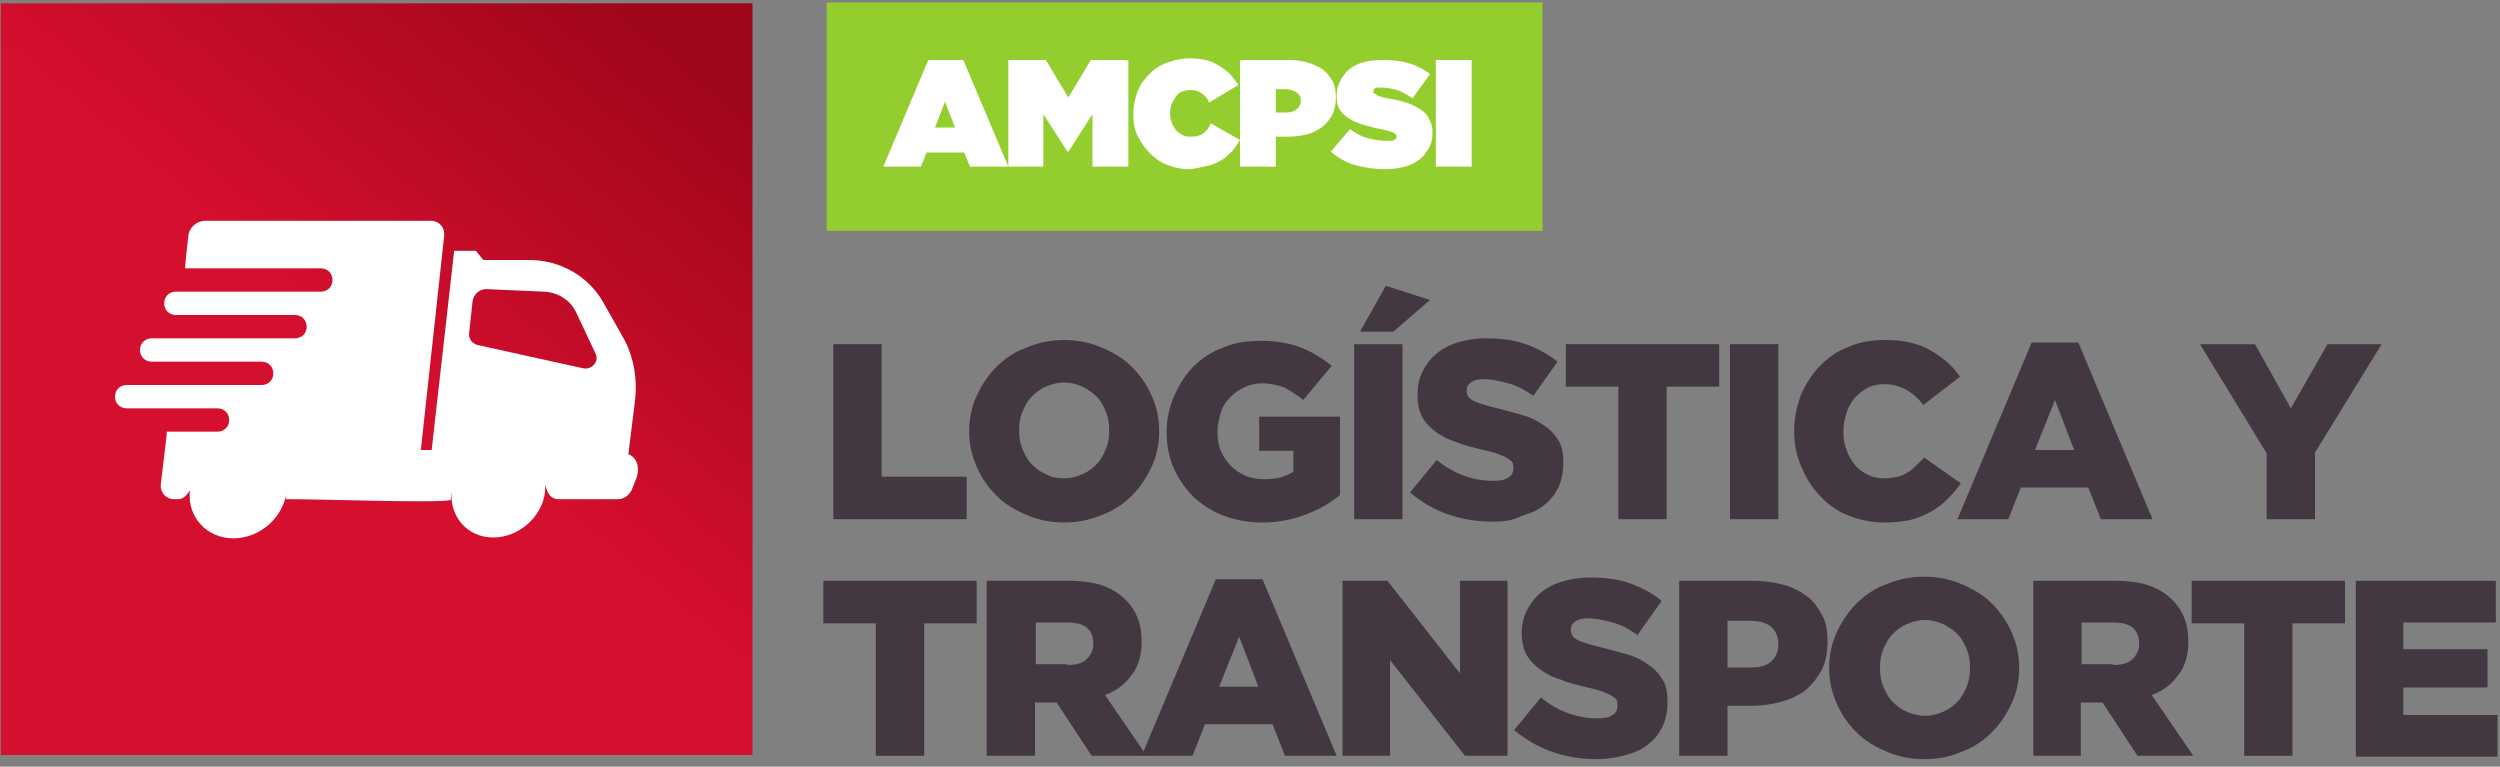 <?xml version="1.0" encoding="UTF-8"?>
<svg width="300px" height="92px" viewBox="0 0 300 92" version="1.1" xmlns="http://www.w3.org/2000/svg" xmlns:xlink="http://www.w3.org/1999/xlink">
    <rect x="0" y="0" width="300" height="92" fill="#808080" stroke="none"/>
    <!-- Generator: Sketch 47.1 (45422) - http://www.bohemiancoding.com/sketch -->
    <title>logistica</title>
    <desc>Created with Sketch.</desc>
    <defs>
        <linearGradient x1="51.193%" y1="48.594%" x2="88.887%" y2="3.509%" id="linearGradient-1">
            <stop stop-color="#D50F2E" offset="0%"></stop>
            <stop stop-color="#9E061B" offset="99.97%"></stop>
        </linearGradient>
    </defs>
    <g id="Frontend" stroke="none" stroke-width="1" fill="none" fill-rule="evenodd">
        <g id="quien-puede-participar" transform="translate(-312, -1726)" fill-rule="nonzero">
            <g id="logistica" transform="translate(312, 1726)">
                <rect id="Rectangle-path" fill="#94CE2E" x="99.2" y="0.3" width="85.9" height="27.4"></rect>
                <g id="Group" transform="translate(106, 7)" fill="#FFFFFF">
                    <path d="M5.4,0.2 L9.6,0.2 L15,13 L10.4,13 L9.7,11.3 L5.2,11.3 L4.5,13 L0,13 L5.4,0.2 Z M8.6,8.3 L7.4,5.2 L6.2,8.3 L8.6,8.3 Z" id="Shape"></path>
                    <polygon id="Shape" points="15 0.2 19.5 0.2 22.2 4.7 24.9 0.2 29.4 0.2 29.4 13 25.1 13 25.1 6.7 22.2 11.2 22.1 11.2 19.2 6.7 19.2 13 15 13"></polygon>
                    <path d="M36.6,13.3 C35.7,13.3 34.9,13.1 34.1,12.8 C33.3,12.5 32.6,12 32,11.4 C31.4,10.8 30.9,10.1 30.5,9.3 C30.1,8.5 30,7.6 30,6.6 L30,6.6 C30,5.7 30.2,4.8 30.5,4 C30.8,3.2 31.3,2.5 31.9,1.9 C32.5,1.3 33.2,0.8 34.1,0.5 C34.9,0.2 35.8,-3.55271368e-15 36.8,-3.55271368e-15 C37.5,-3.55271368e-15 38.2,0.1 38.7,0.2 C39.2,0.3 39.8,0.6 40.3,0.9 C40.8,1.2 41.2,1.5 41.6,1.9 C42,2.3 42.3,2.8 42.6,3.2 L39.1,5.3 C38.9,4.8 38.6,4.5 38.2,4.2 C37.8,3.9 37.4,3.8 36.8,3.8 C36.4,3.8 36.1,3.9 35.8,4 C35.5,4.1 35.3,4.3 35.1,4.6 C34.9,4.9 34.7,5.2 34.6,5.5 C34.5,5.8 34.4,6.2 34.4,6.6 L34.4,6.6 C34.4,7 34.5,7.4 34.6,7.7 C34.7,8 34.9,8.3 35.1,8.6 C35.3,8.9 35.6,9 35.9,9.2 C36.2,9.4 36.5,9.4 36.9,9.4 C37.5,9.4 38,9.3 38.4,9 C38.8,8.7 39.1,8.3 39.3,7.8 L42.8,9.8 C42.5,10.3 42.2,10.7 41.9,11.1 C41.5,11.5 41.1,11.9 40.6,12.2 C40.1,12.5 39.5,12.8 38.9,12.9 C38.3,13 37.4,13.3 36.6,13.3 Z" id="Shape"></path>
                    <path d="M42.9,0.2 L48.6,0.2 C49.5,0.2 50.2,0.3 50.9,0.5 C51.6,0.7 52.2,1 52.7,1.3 C53.2,1.7 53.6,2.2 53.9,2.7 C54.2,3.3 54.3,3.9 54.3,4.7 L54.3,4.7 C54.3,5.5 54.2,6.1 53.9,6.7 C53.6,7.3 53.2,7.8 52.7,8.2 C52.2,8.6 51.6,8.9 50.9,9.1 C50.2,9.3 49.4,9.4 48.5,9.4 L47.1,9.4 L47.1,13 L42.8,13 L42.8,0.2 L42.9,0.2 Z M48.3,6.5 C48.8,6.5 49.3,6.4 49.6,6.1 C49.9,5.9 50.1,5.5 50.1,5.1 L50.1,5.1 C50.1,4.6 49.9,4.3 49.6,4.1 C49.3,3.9 48.8,3.7 48.3,3.7 L47.1,3.7 L47.1,6.5 L48.3,6.5 L48.3,6.5 Z" id="Shape"></path>
                    <path d="M60.2,13.3 C58.9,13.3 57.7,13.1 56.6,12.8 C55.5,12.5 54.5,11.9 53.7,11.2 L56,8.5 C56.7,9 57.4,9.4 58.2,9.6 C59,9.8 59.7,9.9 60.5,9.9 C60.9,9.9 61.2,9.9 61.3,9.8 C61.5,9.7 61.6,9.6 61.6,9.4 L61.6,9.4 C61.6,9.2 61.5,9.1 61.2,8.9 C61,8.8 60.5,8.7 59.8,8.5 C59.1,8.4 58.4,8.2 57.7,8 C57,7.8 56.5,7.6 56,7.3 C55.5,7 55.1,6.6 54.8,6.2 C54.5,5.8 54.4,5.2 54.4,4.5 L54.4,4.5 C54.4,3.9 54.5,3.3 54.8,2.8 C55,2.3 55.4,1.8 55.8,1.4 C56.3,1 56.8,0.7 57.5,0.5 C58.2,0.3 59,0.2 59.8,0.2 C61,0.2 62.1,0.3 63.1,0.6 C64,0.9 64.9,1.3 65.6,1.9 L63.5,4.8 C62.9,4.4 62.3,4 61.6,3.8 C60.9,3.6 60.3,3.5 59.7,3.5 C59.4,3.5 59.1,3.5 59,3.6 C58.8,3.7 58.8,3.8 58.8,4 L58.8,4 C58.8,4.1 58.8,4.2 58.9,4.2 C59,4.2 59,4.3 59.2,4.4 C59.3,4.5 59.5,4.5 59.7,4.6 C59.9,4.7 60.2,4.7 60.5,4.8 C61.3,4.9 62.1,5.1 62.7,5.3 C63.4,5.5 63.9,5.8 64.4,6.1 C64.9,6.4 65.3,6.8 65.5,7.3 C65.8,7.8 65.9,8.3 65.9,8.9 L65.9,8.9 C65.9,9.6 65.8,10.2 65.5,10.7 C65.2,11.2 64.9,11.7 64.4,12.1 C63.9,12.5 63.3,12.8 62.6,13 C61.8,13.2 61,13.3 60.2,13.3 Z" id="Shape"></path>
                    <polygon id="Shape" points="66.3 0.2 70.6 0.2 70.6 13 66.3 13"></polygon>
                </g>
                <g id="Group" transform="translate(98, 34)" fill="#433842">
                    <polygon id="Shape" points="2 7.3 7.8 7.3 7.8 23.2 18 23.2 18 28.3 2 28.3"></polygon>
                    <path d="M29.7,28.7 C28.1,28.7 26.6,28.4 25.2,27.8 C23.8,27.2 22.6,26.5 21.6,25.5 C20.6,24.5 19.8,23.4 19.2,22 C18.6,20.6 18.3,19.3 18.3,17.8 L18.3,17.7 C18.3,16.2 18.6,14.8 19.2,13.5 C19.8,12.2 20.6,11 21.6,10 C22.6,9 23.8,8.2 25.2,7.7 C26.6,7.1 28.1,6.8 29.7,6.8 C31.3,6.8 32.8,7.1 34.2,7.7 C35.6,8.3 36.8,9 37.8,10 C38.8,11 39.6,12.1 40.2,13.5 C40.8,14.8 41.1,16.2 41.1,17.7 L41.1,17.8 C41.1,19.3 40.8,20.7 40.2,22 C39.6,23.3 38.8,24.5 37.8,25.5 C36.8,26.5 35.6,27.3 34.2,27.8 C32.8,28.4 31.3,28.7 29.7,28.7 Z M29.7,23.4 C30.5,23.4 31.2,23.2 31.9,22.9 C32.6,22.6 33.1,22.2 33.6,21.7 C34.1,21.2 34.4,20.6 34.7,19.9 C35,19.2 35.1,18.5 35.1,17.7 L35.1,17.6 C35.1,16.8 35,16.1 34.7,15.4 C34.4,14.7 34.1,14.1 33.6,13.6 C33.1,13.1 32.5,12.7 31.9,12.4 C31.2,12.1 30.5,11.9 29.7,11.9 C28.9,11.9 28.2,12.1 27.5,12.4 C26.8,12.7 26.3,13.1 25.8,13.6 C25.3,14.1 25,14.7 24.7,15.4 C24.4,16.1 24.3,16.8 24.3,17.6 L24.3,17.7 C24.3,18.5 24.4,19.2 24.7,19.9 C25,20.6 25.3,21.2 25.8,21.7 C26.3,22.2 26.8,22.6 27.5,22.9 C28.2,23.3 28.9,23.4 29.7,23.4 Z" id="Shape"></path>
                    <path d="M53.4,28.7 C51.8,28.7 50.2,28.4 48.9,27.9 C47.5,27.4 46.3,26.6 45.3,25.7 C44.3,24.7 43.5,23.6 42.9,22.3 C42.3,21 42,19.5 42,17.9 L42,17.8 C42,16.3 42.3,14.9 42.9,13.5 C43.5,12.2 44.2,11 45.2,10 C46.2,9 47.4,8.2 48.8,7.7 C50.2,7.1 51.7,6.9 53.3,6.9 C55.2,6.9 56.8,7.2 58.1,7.7 C59.4,8.2 60.7,9 61.8,9.9 L58.4,14 C57.6,13.4 56.9,12.9 56.1,12.5 C55.3,12.2 54.4,12 53.4,12 C52.6,12 51.9,12.2 51.3,12.5 C50.6,12.8 50.1,13.2 49.6,13.7 C49.1,14.2 48.7,14.8 48.5,15.5 C48.3,16.2 48.1,17 48.1,17.7 L48.1,17.8 C48.1,18.6 48.2,19.4 48.5,20.1 C48.8,20.8 49.2,21.4 49.7,21.9 C50.2,22.4 50.8,22.8 51.5,23.1 C52.2,23.4 53,23.5 53.8,23.5 C55.2,23.5 56.3,23.2 57.2,22.6 L57.2,20.1 L53.1,20.1 L53.1,16 L62.8,16 L62.8,25.4 C61.7,26.3 60.4,27.1 58.8,27.7 C57,28.4 55.3,28.7 53.4,28.7 Z" id="Shape"></path>
                    <path d="M64.5,7.3 L70.3,7.3 L70.3,28.3 L64.5,28.3 L64.5,7.3 Z M68.3,0.3 L73.6,2 L69.2,5.8 L65.2,5.8 L68.3,0.3 Z" id="Shape"></path>
                    <path d="M81.1,28.6 C79.2,28.6 77.4,28.3 75.7,27.7 C74,27.1 72.5,26.2 71.2,25.1 L74.4,21.2 C76.5,22.9 78.8,23.7 81.2,23.7 C82,23.7 82.6,23.6 83,23.3 C83.4,23.1 83.6,22.7 83.6,22.2 L83.6,22.1 C83.6,21.9 83.6,21.7 83.5,21.5 C83.4,21.3 83.2,21.2 82.9,21 C82.6,20.8 82.3,20.7 81.8,20.5 C81.4,20.3 80.8,20.2 80,20 C78.9,19.7 77.8,19.5 76.9,19.1 C75.9,18.8 75.1,18.4 74.4,17.9 C73.7,17.4 73.1,16.8 72.7,16.1 C72.3,15.4 72.1,14.5 72.1,13.4 L72.1,13.3 C72.1,12.3 72.3,11.4 72.7,10.6 C73.1,9.8 73.6,9.1 74.3,8.5 C75,7.9 75.9,7.4 76.9,7.1 C77.9,6.8 79,6.6 80.3,6.6 C82.1,6.6 83.7,6.8 85.1,7.3 C86.5,7.8 87.8,8.5 88.9,9.4 L86,13.5 C85,12.8 84.1,12.3 83,12 C81.9,11.7 81,11.5 80.1,11.5 C79.4,11.5 78.9,11.6 78.5,11.9 C78.1,12.2 78,12.5 78,12.9 L78,13 C78,13.2 78.1,13.4 78.2,13.6 C78.3,13.8 78.5,13.9 78.8,14.1 C79.1,14.2 79.4,14.4 79.9,14.5 C80.4,14.7 81,14.8 81.7,15 C82.9,15.3 84,15.6 85,15.9 C86,16.2 86.8,16.7 87.5,17.2 C88.2,17.7 88.7,18.3 89.1,19 C89.5,19.7 89.6,20.6 89.6,21.5 L89.6,21.6 C89.6,22.7 89.4,23.6 89,24.5 C88.6,25.3 88,26.1 87.3,26.6 C86.6,27.2 85.7,27.6 84.6,27.9 C83.5,28.5 82.4,28.6 81.1,28.6 Z" id="Shape"></path>
                    <polygon id="Shape" points="96.2 12.4 89.9 12.4 89.9 7.3 108.3 7.3 108.3 12.4 102 12.4 102 28.3 96.2 28.3"></polygon>
                    <polygon id="Shape" points="109.6 7.3 115.4 7.3 115.4 28.3 109.6 28.3"></polygon>
                    <path d="M128.1,28.7 C126.6,28.7 125.2,28.4 123.9,27.9 C122.6,27.4 121.4,26.6 120.5,25.6 C119.5,24.6 118.8,23.5 118.2,22.1 C117.6,20.8 117.3,19.3 117.3,17.8 L117.3,17.7 C117.3,16.2 117.6,14.8 118.1,13.4 C118.7,12.1 119.4,10.9 120.4,9.9 C121.4,8.9 122.5,8.1 123.9,7.6 C125.2,7 126.7,6.8 128.3,6.8 C129.4,6.8 130.4,6.9 131.2,7.1 C132.1,7.3 132.9,7.6 133.6,8 C134.3,8.4 135,8.9 135.6,9.4 C136.2,9.9 136.7,10.5 137.2,11.2 L132.8,14.6 C132.2,13.8 131.5,13.2 130.8,12.8 C130.1,12.4 129.2,12.1 128.2,12.1 C127.5,12.1 126.8,12.2 126.2,12.5 C125.6,12.8 125.1,13.2 124.6,13.7 C124.2,14.2 123.8,14.8 123.6,15.5 C123.4,16.2 123.2,16.9 123.2,17.7 L123.2,17.8 C123.2,18.6 123.3,19.3 123.6,20 C123.8,20.7 124.2,21.3 124.6,21.8 C125,22.3 125.6,22.7 126.2,23 C126.8,23.3 127.5,23.4 128.2,23.4 C128.7,23.4 129.2,23.3 129.7,23.2 C130.2,23.1 130.6,22.9 130.9,22.7 C131.3,22.5 131.6,22.2 131.9,21.9 C132.2,21.6 132.6,21.2 132.9,20.9 L137.3,24 C136.8,24.7 136.3,25.3 135.7,25.9 C135.1,26.5 134.4,27 133.7,27.4 C133,27.8 132.1,28.2 131.2,28.4 C130.3,28.6 129.2,28.7 128.1,28.7 Z" id="Shape"></path>
                    <path d="M145.8,7.1 L151.4,7.1 L160.3,28.3 L154.1,28.3 L152.6,24.5 L144.5,24.5 L143,28.3 L136.9,28.3 L145.8,7.1 Z M150.9,20 L148.6,14 L146.2,20 L150.9,20 Z" id="Shape"></path>
                    <polygon id="Shape" points="174 20.4 166 7.3 172.6 7.3 176.9 15 181.3 7.3 187.8 7.3 179.8 20.3 179.8 28.3 174 28.3"></polygon>
                    <polygon id="Shape" points="7.1 40.8 0.8 40.8 0.8 35.7 19.2 35.7 19.2 40.8 12.9 40.8 12.9 56.7 7.1 56.7"></polygon>
                    <path d="M20.4,35.7 L30.3,35.7 C31.9,35.7 33.3,35.9 34.4,36.3 C35.5,36.7 36.4,37.3 37.1,38 C38.3,39.2 39,40.8 39,42.9 L39,43 C39,44.6 38.6,46 37.8,47 C37,48.1 36,48.9 34.6,49.4 L39.6,56.7 L33,56.7 L28.8,50.3 L28.7,50.3 L26.2,50.3 L26.2,56.7 L20.4,56.7 L20.4,35.7 Z M30.1,45.8 C31.1,45.8 31.9,45.6 32.4,45.1 C32.9,44.6 33.2,44 33.2,43.3 L33.2,43.2 C33.2,42.4 32.9,41.7 32.4,41.3 C31.9,40.9 31.1,40.7 30.1,40.7 L26.3,40.7 L26.3,45.7 L30.1,45.7 L30.1,45.8 Z" id="Shape"></path>
                    <path d="M47.9,35.5 L53.5,35.5 L62.4,56.7 L56.2,56.7 L54.7,52.9 L46.6,52.9 L45.1,56.7 L39,56.7 L47.9,35.5 Z M53,48.4 L50.7,42.4 L48.3,48.4 L53,48.4 Z" id="Shape"></path>
                    <polygon id="Shape" points="63.1 35.7 68.5 35.7 77.2 46.8 77.2 35.7 82.9 35.7 82.9 56.7 77.8 56.7 68.8 45.2 68.8 56.7 63.1 56.7"></polygon>
                    <path d="M93.6,57.1 C91.7,57.1 89.9,56.8 88.2,56.2 C86.5,55.6 85,54.7 83.7,53.6 L86.9,49.7 C89,51.4 91.3,52.2 93.7,52.2 C94.5,52.2 95.1,52.1 95.5,51.8 C95.9,51.6 96.1,51.2 96.1,50.7 L96.1,50.6 C96.1,50.4 96.1,50.2 96,50 C95.9,49.8 95.7,49.7 95.4,49.5 C95.1,49.3 94.8,49.2 94.3,49 C93.9,48.8 93.3,48.7 92.5,48.5 C91.4,48.2 90.3,48 89.4,47.6 C88.4,47.3 87.6,46.9 86.9,46.4 C86.2,45.9 85.6,45.3 85.2,44.6 C84.8,43.9 84.6,43 84.6,41.9 L84.6,42 C84.6,41 84.8,40.1 85.2,39.3 C85.6,38.5 86.1,37.8 86.8,37.2 C87.5,36.6 88.4,36.1 89.4,35.8 C90.4,35.5 91.5,35.3 92.8,35.3 C94.6,35.3 96.2,35.5 97.6,36 C99,36.5 100.3,37.2 101.4,38.1 L98.5,42.2 C97.5,41.5 96.6,41 95.5,40.7 C94.4,40.4 93.5,40.2 92.6,40.2 C91.9,40.2 91.4,40.3 91,40.6 C90.6,40.9 90.5,41.2 90.5,41.6 L90.5,41.7 C90.5,41.9 90.6,42.1 90.7,42.3 C90.8,42.5 91,42.6 91.3,42.8 C91.6,42.9 91.9,43.1 92.4,43.2 C92.9,43.4 93.5,43.5 94.2,43.7 C95.4,44 96.5,44.3 97.5,44.6 C98.5,44.9 99.3,45.4 100,45.9 C100.7,46.4 101.2,47 101.6,47.7 C102,48.4 102.1,49.3 102.1,50.2 L102.1,50.3 C102.1,51.4 101.9,52.3 101.5,53.2 C101.1,54 100.5,54.8 99.8,55.3 C99.1,55.9 98.2,56.3 97.1,56.6 C96,56.9 94.9,57.1 93.6,57.1 Z" id="Shape"></path>
                    <path d="M103.5,35.7 L112.5,35.7 C113.8,35.7 115,35.9 116.1,36.2 C117.2,36.5 118.1,37 118.9,37.6 C119.7,38.2 120.2,39 120.7,39.9 C121.2,40.8 121.3,41.9 121.3,43 L121.3,43.1 C121.3,44.3 121.1,45.4 120.6,46.4 C120.1,47.3 119.5,48.1 118.7,48.8 C117.9,49.4 116.9,49.9 115.8,50.2 C114.7,50.5 113.5,50.7 112.2,50.7 L109.3,50.7 L109.3,56.7 L103.5,56.7 L103.5,35.7 Z M112.1,46.1 C113.1,46.1 114,45.9 114.5,45.4 C115.1,44.9 115.4,44.2 115.4,43.4 L115.4,43.3 C115.4,42.4 115.1,41.7 114.5,41.2 C113.9,40.7 113.1,40.5 112,40.5 L109.3,40.5 L109.3,46.1 L112.1,46.1 Z" id="Shape"></path>
                    <path d="M132.9,57.1 C131.3,57.1 129.8,56.8 128.4,56.2 C127,55.6 125.8,54.9 124.8,53.9 C123.8,52.9 123,51.8 122.4,50.4 C121.8,49 121.5,47.7 121.5,46.2 L121.5,46.1 C121.5,44.6 121.8,43.2 122.4,41.9 C123,40.6 123.8,39.4 124.8,38.4 C125.8,37.4 127,36.6 128.4,36.1 C129.8,35.5 131.3,35.2 132.9,35.2 C134.5,35.2 136,35.5 137.4,36.1 C138.8,36.7 140,37.4 141,38.4 C142,39.4 142.8,40.5 143.4,41.9 C144,43.2 144.3,44.6 144.3,46.1 L144.3,46.2 C144.3,47.7 144,49.1 143.4,50.4 C142.8,51.7 142,52.9 141,53.9 C140,54.9 138.8,55.7 137.4,56.2 C136.1,56.8 134.6,57.1 132.9,57.1 Z M133,51.9 C133.8,51.9 134.5,51.7 135.2,51.4 C135.9,51.1 136.4,50.7 136.9,50.2 C137.4,49.7 137.7,49.1 138,48.4 C138.3,47.7 138.4,47 138.4,46.2 L138.4,46.1 C138.4,45.3 138.3,44.6 138,43.9 C137.7,43.2 137.4,42.6 136.9,42.1 C136.4,41.6 135.8,41.2 135.2,40.9 C134.5,40.6 133.8,40.4 133,40.4 C132.2,40.4 131.5,40.6 130.8,40.9 C130.1,41.2 129.6,41.6 129.1,42.1 C128.6,42.6 128.3,43.2 128,43.9 C127.7,44.6 127.6,45.3 127.6,46.1 L127.6,46.2 C127.6,47 127.7,47.7 128,48.4 C128.3,49.1 128.6,49.7 129.1,50.2 C129.6,50.7 130.1,51.1 130.8,51.4 C131.5,51.7 132.2,51.9 133,51.9 Z" id="Shape"></path>
                    <path d="M146,35.7 L155.9,35.7 C157.5,35.7 158.9,35.9 160,36.3 C161.1,36.7 162,37.3 162.7,38 C163.9,39.2 164.6,40.8 164.6,42.9 L164.6,43 C164.6,44.6 164.2,46 163.4,47 C162.6,48.1 161.6,48.9 160.2,49.4 L165.2,56.7 L158.5,56.7 L154.3,50.3 L154.2,50.3 L151.7,50.3 L151.7,56.7 L146,56.7 L146,35.7 Z M155.6,45.8 C156.6,45.8 157.4,45.6 157.9,45.1 C158.4,44.6 158.7,44 158.7,43.3 L158.7,43.2 C158.7,42.4 158.4,41.7 157.9,41.3 C157.4,40.9 156.6,40.7 155.6,40.7 L151.8,40.7 L151.8,45.7 L155.6,45.7 L155.6,45.8 Z" id="Shape"></path>
                    <polygon id="Shape" points="171.3 40.8 165 40.8 165 35.7 183.4 35.7 183.4 40.8 177.1 40.8 177.1 56.7 171.3 56.7 171.3 40.8"></polygon>
                    <polygon id="Shape" points="184.6 35.7 201.5 35.7 201.5 40.7 190.4 40.7 190.4 43.9 200.5 43.9 200.5 48.5 190.4 48.5 190.4 51.8 201.7 51.8 201.7 56.8 184.7 56.8 184.7 35.7"></polygon>
                </g>
                <rect id="Rectangle-path" fill="url(#linearGradient-1)" x="0.1" y="0.4" width="90.2" height="90.2"></rect>
                <g id="Group" transform="translate(13, 26)" fill="#FFFFFF">
                    <path d="M16.3,27.1 C15.4,27.1 14.6,27.3 13.8,27.6 C11.7,28.5 10.1,30.5 9.8,32.8 C9.4,36 11.8,38.6 15,38.6 C18.2,38.6 21,36.1 21.4,33 C21.4,32.9 21.4,32.9 21.4,32.8 C21.8,29.7 19.5,27.1 16.3,27.1 Z" id="Shape"></path>
                    <path d="M47.4,27.3 C46.6,27.3 45.7,27.5 45,27.8 C43,28.7 41.4,30.6 41.2,32.9 C40.9,36 43.1,38.5 46.2,38.5 C49.2,38.5 52,36.1 52.4,33.1 C52.4,33 52.4,33 52.4,32.9 C52.8,29.8 50.6,27.3 47.4,27.3 Z" id="Shape"></path>
                    <path d="M62.4,28.5 L63.2,22.1 C63.5,19.6 63.1,17.1 62,14.9 L59.4,10.3 C57.6,7.1 54.1,5.1 50.2,5.2 L45,5.2 L44.1,4.1 L41.5,4.1 L38.8,28 L37.5,28 L40.3,2.3 C40.4,1.3 39.7,0.5 38.7,0.5 L11.6,0.5 C10.6,0.5 9.7,1.3 9.6,2.3 L9.4,4.1 L9.2,6.2 L25.5,6.2 C26.3,6.2 26.9,6.8 26.9,7.6 C26.9,8.4 26.3,9 25.5,9 L23.8,9 C23.8,9 23.8,9 23.8,9 L8.1,9 C7.3,9 6.7,9.6 6.7,10.4 C6.7,11.2 7.3,11.8 8.1,11.8 L22.4,11.8 C23.2,11.8 23.8,12.4 23.8,13.2 C23.8,14 23.2,14.6 22.4,14.6 L5.2,14.6 C4.4,14.6 3.8,15.2 3.8,16 L3.8,16 C3.8,16.8 4.4,17.4 5.2,17.4 L18.4,17.4 C19.2,17.4 19.8,18 19.8,18.8 C19.8,19.6 19.2,20.2 18.4,20.2 L7.6,20.2 L7.6,20.2 L2.2,20.2 C1.4,20.2 0.8,20.8 0.8,21.6 C0.8,22.4 1.4,23 2.2,23 L7.3,23 L7.3,23 L13.1,23 C13.9,23 14.5,23.6 14.5,24.4 C14.5,25.2 13.9,25.8 13.1,25.8 L7,25.8 L7,26.2 L6.3,32.1 C6.2,33.1 6.9,33.9 7.9,33.9 L8.4,33.9 C10.1,33.9 10.4,30 13.9,28.6 C14.7,28.3 15.5,28.1 16.3,28.1 C19.4,28.1 21.7,30.6 21.3,33.7 C21.3,33.8 21.3,33.8 21.3,33.9 C26.2,33.9 39.4,34.4 41.1,34 C41.1,33.9 41.1,33.8 41.1,33.8 C41.4,31.5 42.9,29.6 44.9,28.7 C45.7,28.4 46.5,28.2 47.3,28.2 C49.3,28.2 50.9,29.2 51.7,30.7 C51.7,30.7 51.7,30.8 51.8,30.8 C51.9,30.9 51.9,31 52,31.1 C52,31.2 52.1,31.3 52.1,31.3 L52.7,33 C52.9,33.5 53.4,33.9 54,33.9 L61.2,33.9 C61.9,33.9 62.5,33.4 62.8,32.8 L63.4,31.3 C63.8,30 63.4,28.9 62.4,28.5 Z M57,18.2 L44.3,15.4 C43.6,15.2 43.2,14.6 43.3,13.9 L43.7,10.2 C43.8,9.3 44.6,8.6 45.5,8.7 L52.3,9 C54,9.1 55.4,10 56.1,11.4 L58.5,16.5 C58.9,17.4 58,18.4 57,18.2 Z" id="Shape"></path>
                </g>
            </g>
        </g>
    </g>
</svg>
